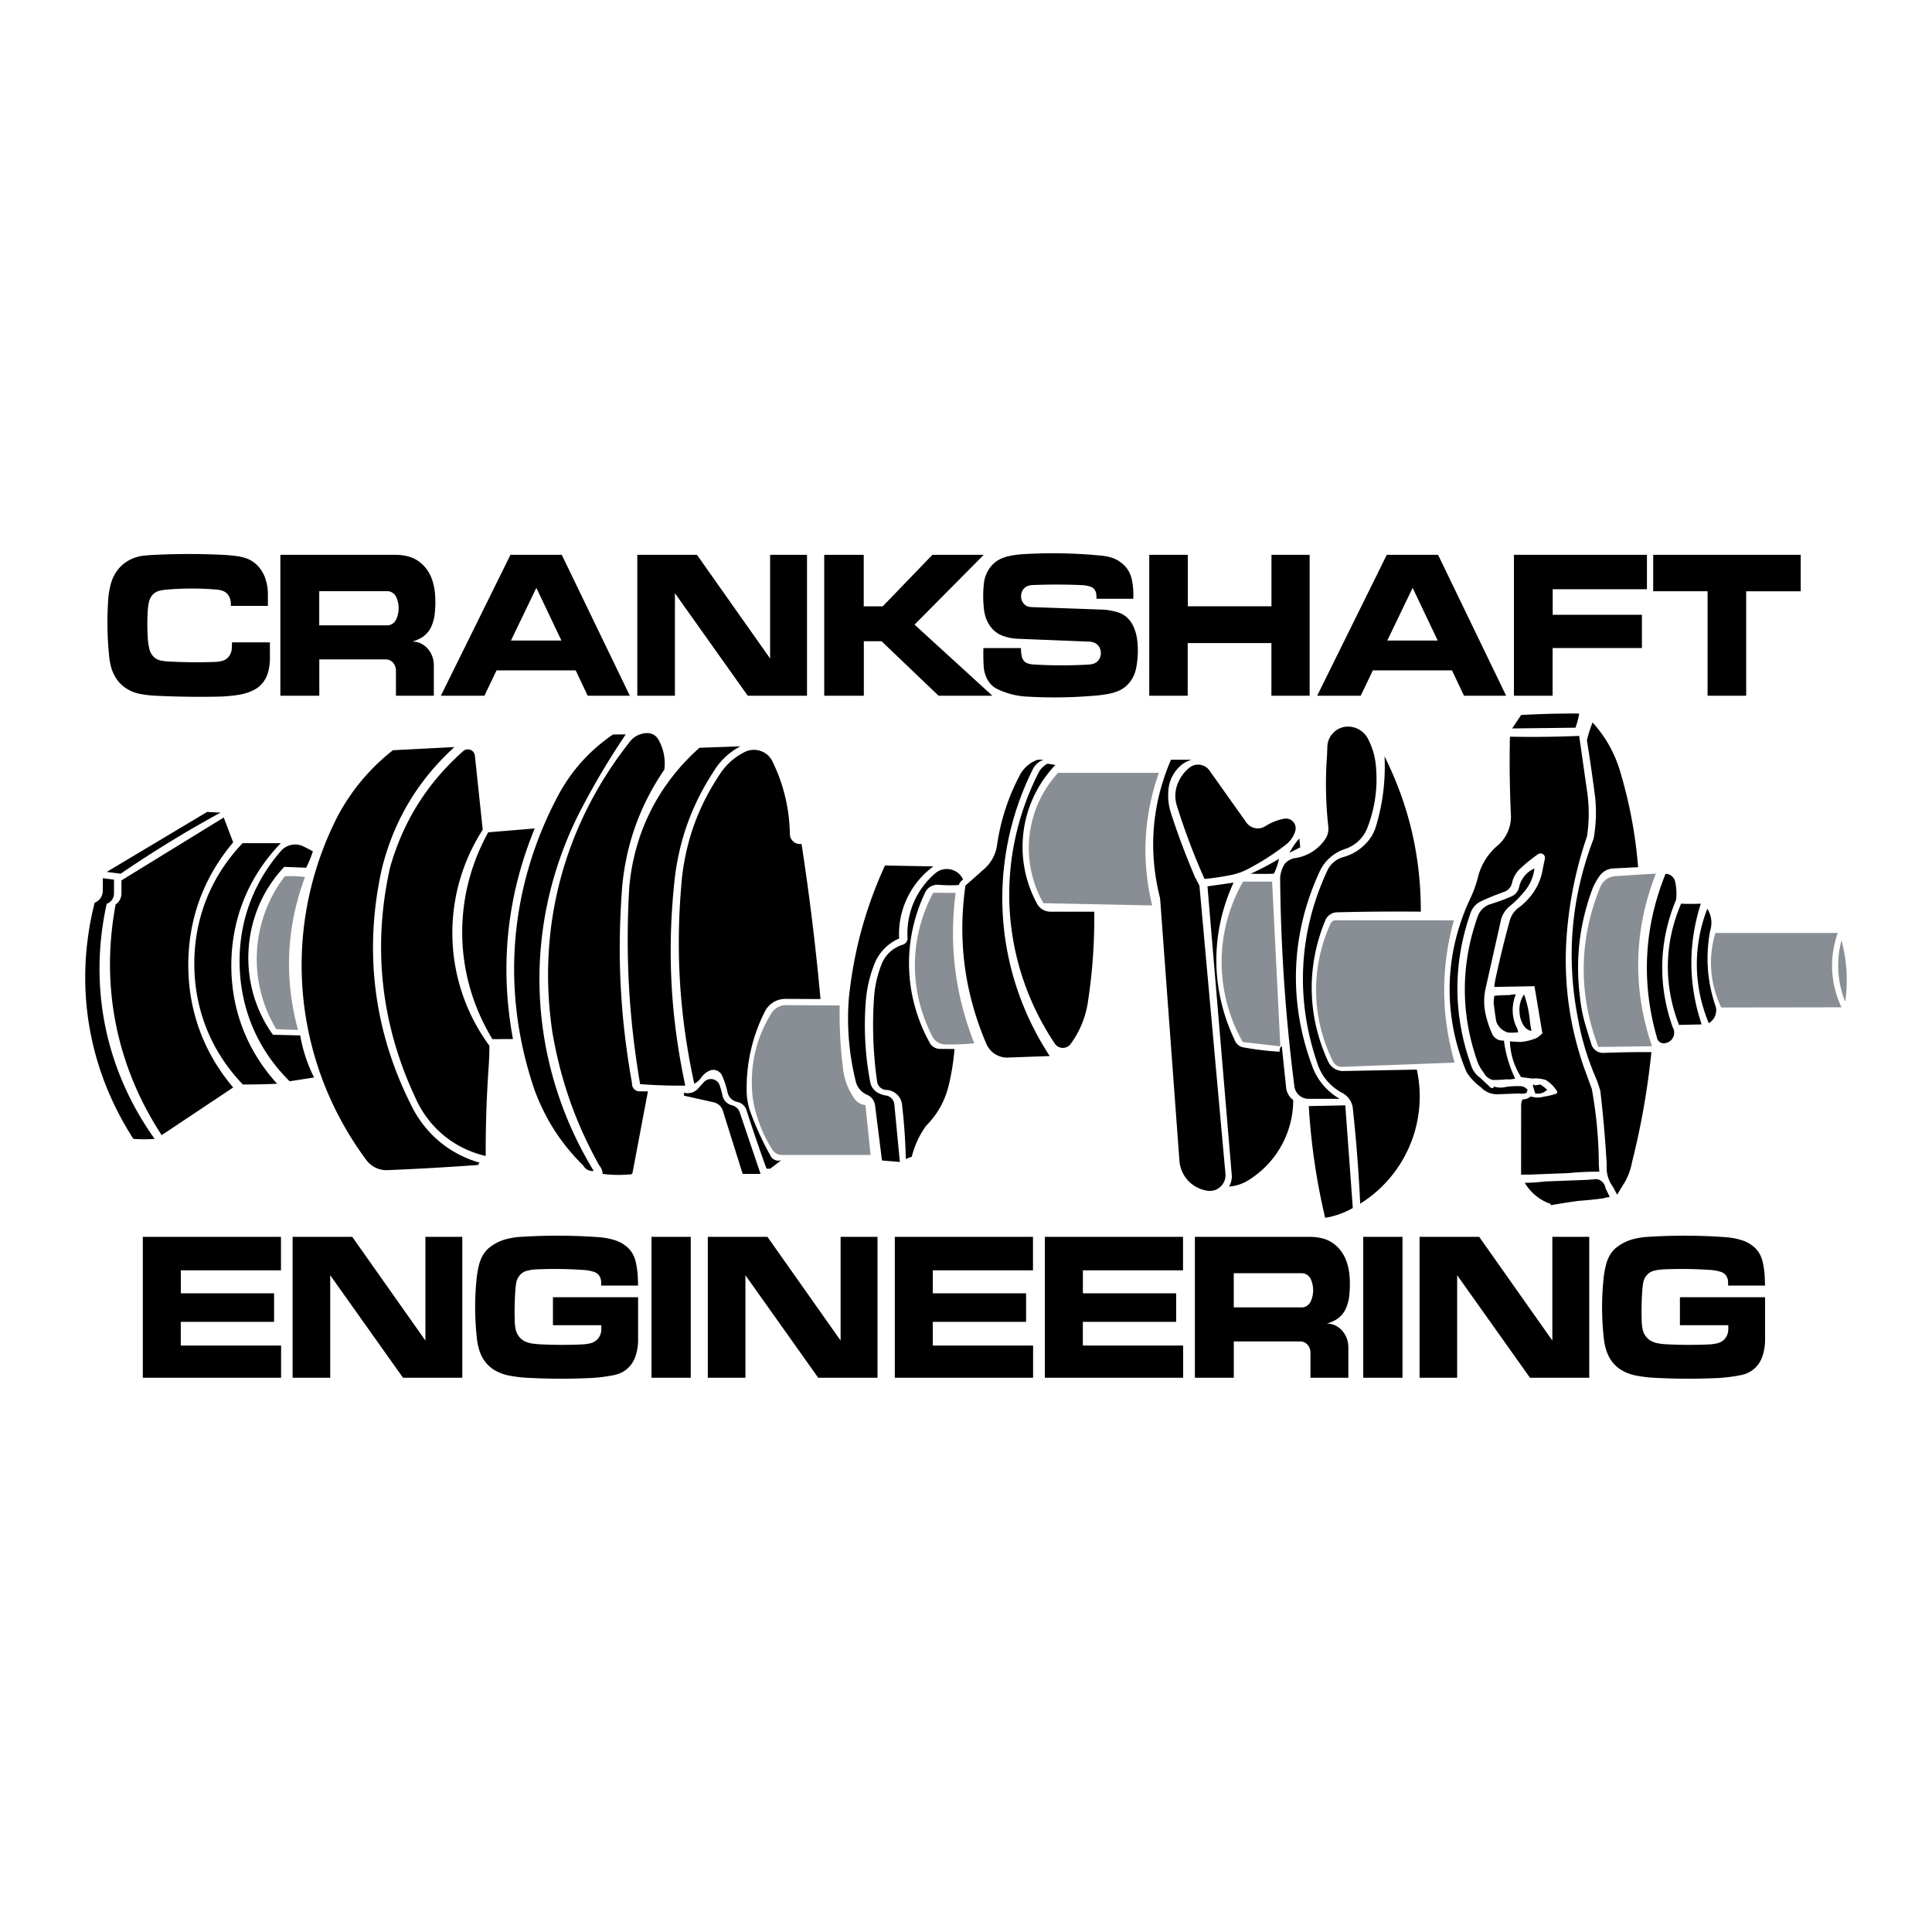 <svg xmlns="http://www.w3.org/2000/svg" width="2500" height="2500" viewBox="0 0 192.756 192.756"><g fill-rule="evenodd" clip-rule="evenodd"><path fill="#fff" d="M0 0h192.756v192.756H0V0z"/><path d="M105.564 77.107a11.106 11.106 0 0 0-1.463 13.005l10.852.223c-1.08-4.488-.859-8.873.668-13.229h-10.057v.001zm59.647 10.051l-4.023.252a1.752 1.752 0 0 0-1.506 1.034c-2.158 5.21-2.232 10.746-.213 16.011l5.35-.074c-1.958-5.721-1.825-11.597.392-17.223zm-134.782.343c-1.859 5-2.093 10.103-.699 15.251a45.016 45.016 0 0 1-2.174-.08 13.564 13.564 0 0 1 .865-15.254 11.824 11.824 0 0 1 2.008.083zm62.674 1.571l2.242.012c-.67 5.213-.062 10.12 1.858 15.012-.999.09-1.91.123-2.911.109a1.452 1.452 0 0 1-1.266-.785c-2.355-4.557-2.327-9.817.077-14.348zm40.192 2.74l11.756.01c-1.309 4.764-1.285 9.444.074 14.194l-11.191.424a.983.983 0 0 1-.945-.537c-2.154-4.377-2.244-9.283-.252-13.736a.6.6 0 0 1 .558-.355zm50.055 1.273c-.863 2.47-.734 5.044.375 7.415l-11.994.018c-1.127-2.367-1.332-4.917-.594-7.433h12.213zm.375.738a9.652 9.652 0 0 0 .373 6.115c.291-2.1.172-4.066-.373-6.115zm-99.948 6.491c-.041 2.225.069 4.25.351 6.457a6.46 6.46 0 0 0 1.092 2.801c.25.395.656.641 1.121.68l.521 4.979h-8.854c-.391 0-.744-.197-.95-.529a13.482 13.482 0 0 1-1.518-3.277 10.387 10.387 0 0 1-.522-3.037c-.082-2.609.552-5.014 1.911-7.242a1.745 1.745 0 0 1 1.486-.863l5.362.031zm43.961 4.077l-.82-16.434h-2.898c-2.84 5.004-2.852 10.992-.033 16.008l3.751.426z" fill="#898e95"/><path d="M151.76 71.339l-.893 1.338 6.316-.074c.174-.473.291-.917.373-1.413a90.343 90.343 0 0 0-5.796.149zm7.133.744c-.242.597-.42 1.156-.566 1.783.312 1.943.568 3.714.82 5.667a14.799 14.799 0 0 1-.152 4.144c-2.252 5.892-2.762 11.854-1.545 18.041a26.603 26.603 0 0 0 1.67 5.592c.229.521.4 1.012.551 1.561.289 2.523.488 4.822.635 7.357a3.21 3.21 0 0 0 .65 2.229c.129.26.25.492.391.744.252-.441.49-.836.768-1.264a6.55 6.55 0 0 0 .717-2.006 76.44 76.44 0 0 0 1.928-10.965c-1.652-.004-3.154.021-4.807.084a1.215 1.215 0 0 1-1.18-.861 59.961 59.961 0 0 1-.547-1.783 15.195 15.195 0 0 1-.592-2.898c-.467-3.708-.078-7.189 1.197-10.702a5.92 5.92 0 0 1 .773-1.427 1.747 1.747 0 0 1 1.334-.732l2.496-.129a45.702 45.702 0 0 0-1.764-9.454 12.425 12.425 0 0 0-2.777-4.981zm-24.467.41a2.254 2.254 0 0 1 2.098 1.299c.451.906.697 1.814.766 2.824a13.414 13.414 0 0 1-.846 5.92 3.571 3.571 0 0 1-2.295 2.181 4.244 4.244 0 0 0-2.463 2.185c-2.889 6.194-3.168 12.939-.805 19.353a6.159 6.159 0 0 0 2.781 3.375h-3.092a1.392 1.392 0 0 1-.951-.354 1.397 1.397 0 0 1-.477-.896 175.377 175.377 0 0 1-1.422-20.838c.047-.474.184-.896.424-1.308a1.664 1.664 0 0 1 1.09-.625 4.394 4.394 0 0 0 2.984-1.885c.248-.37.354-.788.309-1.23a39.01 39.01 0 0 1-.178-6.366c.039-.562.064-1.072.08-1.635.02-.533.229-1.013.605-1.391.378-.38.859-.589 1.392-.609zm-69.869.649c.437-.014.84.196 1.082.561.56.948.777 1.985.644 3.078-2.411 3.541-3.784 7.33-4.201 11.593-.529 6.78-.222 13.009.974 19.702-.017.215.054.416.201.572s.344.24.559.236h.828l-1.544 8.16a.306.306 0 0 1-.328.127c-.908.082-1.741.064-2.645-.053a1.461 1.461 0 0 0-.372-.893c-2.331-4.215-3.807-8.408-4.63-13.154-1.591-10.523 1.125-20.744 7.731-29.089a2.206 2.206 0 0 1 1.701-.84zm-3.405.14l1.278-.011a75.651 75.651 0 0 0-4.15 6.906c-6.268 11.606-5.909 25.379.955 36.645a.999.999 0 0 1-1.019-.512c-2.21-2.178-3.785-4.607-4.868-7.516-3.347-9.756-2.587-19.958 2.17-29.11 1.354-2.634 3.193-4.725 5.634-6.402zm96.403.138l.836 5.872a15.142 15.142 0 0 1-.057 4.161 39.312 39.312 0 0 0-2.105 11.371c-.104 4.052.465 7.757 1.773 11.593l.814 2.23a42.92 42.92 0 0 1 .699 7.588c.02.227.035.434.047.662a31.257 31.257 0 0 0-3.121.145l-3.791.148-.891.004.004-6.906a1.33 1.33 0 0 1 .145-.6c.305 0 .582-.102.816-.297.445.141.891.146 1.338.016a6.267 6.267 0 0 0 1.264-.314.212.212 0 0 0-.027-.287 3.3 3.3 0 0 0-1.092-1.062c-.443-.133-.871-.176-1.334-.133l-1.113-.152a6.945 6.945 0 0 1-1.115-3.566c.381.035.73.055 1.115.061a5.476 5.476 0 0 0 1.541-.387 2.66 2.66 0 0 0 .582-.477l-.787-4.697-4.012.074a8.57 8.57 0 0 1 .176-1.041 97.986 97.986 0 0 1 1.369-5.573c.145-.526.441-.961.881-1.287a6.5 6.5 0 0 0 1.463-1.507 5.69 5.69 0 0 0 .904-2.11c.08-.435.16-.829.254-1.26a.441.441 0 0 0-.684-.462c-.676.469-1.256.942-1.852 1.507a2.703 2.703 0 0 0-.732 1.335 1.228 1.228 0 0 1-.775.904c-.781.278-1.482.561-2.238.904a2.057 2.057 0 0 0-1.162 1.292c-1.736 5-1.709 10.119.078 15.099.158.52.463.943.906 1.256l1.039.977a.216.216 0 0 0 .234.045.219.219 0 0 0 .139-.193.12.12 0 0 0 .121.09c.334.088.658.092.992.008a7.965 7.965 0 0 1 1.559-.08.861.861 0 0 1 .672.428.151.151 0 0 0-.094.094.143.143 0 0 0 .02.129c-.268.1-.537.123-.818.074l-2.006.074a2.211 2.211 0 0 1-1.783-.695 5.498 5.498 0 0 1-1.438-1.533c-2.35-5.617-2.23-11.681.336-17.202.369-.767.633-1.498.836-2.324a6.038 6.038 0 0 1 1.877-3.007 3.793 3.793 0 0 0 1.389-3.033 114.314 114.314 0 0 1-.102-7.877c2.375.043 4.537.02 6.91-.079zm-83.318 1.642a6.135 6.135 0 0 0-2.277 1.974c-2.2 3.218-3.477 6.647-3.917 10.52-.673 7.081-.284 13.62 1.225 20.571.284-.158.511-.359.7-.623.196-.279.437-.49.74-.646.238-.129.506-.152.763-.066s.457.268.567.516a8.31 8.31 0 0 1 .558 1.711c.116.473.494.832.972.924.43.088.774.396.907.814a154.029 154.029 0 0 0 2.002 5.842h.375l1.099-.846c-.217.074-.441.062-.651-.031s-.366-.254-.455-.467a29.841 29.841 0 0 1-1.863-4.006 6.483 6.483 0 0 1-.488-2.555 16.776 16.776 0 0 1 1.782-7.701 2.287 2.287 0 0 1 2.065-1.334l3.52.016a249.844 249.844 0 0 0-1.891-15.478 1.003 1.003 0 0 1-.802-.223 1.001 1.001 0 0 1-.364-.75 17.006 17.006 0 0 0-1.756-7.297 2.021 2.021 0 0 0-1.223-1.022 2.02 2.02 0 0 0-1.588.157zm-.362-.602a6.671 6.671 0 0 0-2.663 2.493c-2.124 3.242-3.378 6.642-3.87 10.486-.805 7.171-.477 13.819 1.029 20.875a55.089 55.089 0 0 1-4.507-.15c-1.132-6.693-1.473-12.897-1.081-19.673.494-5.453 2.913-10.248 7.005-13.885l4.087-.146zm-28.538.075c-3.625 3.298-6.024 7.305-7.219 12.058-1.859 8.224-.84 16.339 2.994 23.849 1.406 2.754 3.778 4.709 6.752 5.562a.335.335 0 0 0-.148.223 280.2 280.2 0 0 1-9.067.518 2.49 2.49 0 0 1-2.082-.986c-7.441-10.004-8.552-23.204-2.887-34.312a20.673 20.673 0 0 1 5.523-6.597l6.134-.315zm.869.413a.702.702 0 0 1 1.171.427l.784 7.408a18.994 18.994 0 0 0 .668 21.552 30.658 30.658 0 0 1-.074 2.08 120.67 120.67 0 0 0-.297 8.918c-3.183-.742-5.738-2.873-7.042-5.869-3.412-7.297-4.259-15.011-2.51-22.873 1.297-4.61 3.715-8.467 7.3-11.643zm57.321.85h.594a1.88 1.88 0 0 0-1.074.945c-4.592 9.235-3.961 19.985 1.684 28.618l-4.1.15a2.264 2.264 0 0 1-2.203-1.322c-2.19-5.109-2.886-10.327-2.109-15.832l1.939-1.718a3.885 3.885 0 0 0 1.23-2.408 21.26 21.26 0 0 1 2.184-6.744 3.25 3.25 0 0 1 1.855-1.689zm13.303 0h2.051a2.947 2.947 0 0 0-1.572 1.114 3.554 3.554 0 0 0-.736 1.89c-.076.849.02 1.636.293 2.443a74.443 74.443 0 0 0 2.367 6.282c.154.286.291.549.436.841l2.594 28.746c.039.469-.123.912-.455 1.244s-.775.494-1.242.455a3.273 3.273 0 0 1-2.891-2.957l-1.932-26.234c-1.2-4.704-.833-9.366 1.087-13.824zm1.793.831a3.724 3.724 0 0 0-1.057 1.404 3.259 3.259 0 0 0-.189 2.225 67.421 67.421 0 0 0 2.797 7.432 23.39 23.39 0 0 0 2.824-.43 6.384 6.384 0 0 0 1.299-.45 24.842 24.842 0 0 0 4.049-2.582c.434-.355.729-.799.889-1.335.09-.333 0-.679-.238-.927s-.582-.351-.918-.275a5.422 5.422 0 0 0-1.869.757c-.309.187-.66.245-1.014.168a1.374 1.374 0 0 1-.855-.569l-3.664-5.161c-.229-.33-.57-.538-.969-.587s-.782.067-1.085.33zm19.512-1.171c2.451 4.946 3.627 9.978 3.619 15.498a239.675 239.675 0 0 0-8.35.065 1.29 1.29 0 0 0-1.189.83c-1.895 4.608-1.787 9.563.307 14.084.287.594.898.955 1.557.92l7.277-.141a12.603 12.603 0 0 1-5.648 13.377c-.158-3.277-.387-6.25-.736-9.512a1.978 1.978 0 0 0-1.07-1.547 5.063 5.063 0 0 1-2.498-3.033c-2.182-6.393-1.826-13.023 1.027-19.146a2.475 2.475 0 0 1 1.566-1.335 4.894 4.894 0 0 0 2.365-1.455 4.08 4.08 0 0 0 .881-1.502 20.5 20.5 0 0 0 .892-7.103zm-34.528 1.655c-4.4 8.696-3.787 18.893 1.623 27a.968.968 0 0 0 .805.434.96.96 0 0 0 .809-.426 9.42 9.42 0 0 0 1.68-4.043c.475-3.111.68-5.973.652-9.12h-4.383a1.523 1.523 0 0 1-1.344-.826 11.839 11.839 0 0 1 1.846-13.813l-.787-.128a2.107 2.107 0 0 0-.901.922zm-82.945 3.896l1.34.065a116.43 116.43 0 0 0-9.959 6.094l-1.396-.176 10.015-5.983zm1.662.555l-10.207 6.273v1.308c0 .44-.213.841-.579 1.087-1.525 8.129.065 16.1 4.592 23.022l7.135-4.756c-2.952-3.488-4.479-7.656-4.479-12.225 0-4.57 1.527-8.738 4.478-12.226l-.94-2.483zm31.022 1.091c-2.785 6.812-3.503 13.771-2.168 21.009l-2.05.01c-3.865-6.35-4.021-14.134-.416-20.634l4.634-.385zm-29.139 1.467c-3.156 3.305-4.824 7.475-4.82 12.044.004 4.57 1.681 8.736 4.844 12.035 1.175 0 2.244-.023 3.418-.074-3.061-3.361-4.638-7.531-4.567-12.076.07-4.545 1.776-8.665 4.939-11.929h-3.814zm5.937.267a1.88 1.88 0 0 0-2.123.523c-2.854 3.285-4.271 7.31-4.105 11.658.167 4.348 1.887 8.252 4.983 11.309l2.436-.381a15.023 15.023 0 0 1-1.382-4.193l-2.723-.068c-3.662-5.076-3.181-12.21 1.13-16.748l2.188.085c.27-.545.479-1.058.669-1.635a18.066 18.066 0 0 0-1.073-.55zm99.493-.74l.088.89-1.078.549c.281-.531.593-.986.99-1.439zm-2.032 2.033a25.931 25.931 0 0 1-2.824 1.487c.793.028 1.512.028 2.305 0 .25-.482.414-.954.519-1.487zm-39.313.67c-1.956 4.3-3.102 8.504-3.598 13.201a25.964 25.964 0 0 0 .685 8.336 1.936 1.936 0 0 0 1.133 1.34c.428.184.723.568.79 1.029l.693 5.523 1.784.148-.554-5.775a1 1 0 0 0-.824-.857 2.229 2.229 0 0 1-.927-.344 1.502 1.502 0 0 1-.652-.996 30.377 30.377 0 0 1-.434-8.154c.108-1.232.363-2.34.803-3.496a4.601 4.601 0 0 1 2.514-2.672 8.39 8.39 0 0 1 3.417-7.194l-4.83-.089zm64.804.296a4.345 4.345 0 0 1-1.07 2.365 9.678 9.678 0 0 1-1.379 1.381 2.564 2.564 0 0 0-.902 1.418l-1.525 6.801a5.853 5.853 0 0 0-.068 2.23c.16.867.408 1.637.785 2.436.24.377.668.582 1.113.537a12.182 12.182 0 0 0 1.115 3.789c-.299.08-.584.104-.893.078a11.2 11.2 0 0 1-1.334.064 1.345 1.345 0 0 1-.902-.729 3.93 3.93 0 0 1-.676-1.225c-1.639-4.744-1.617-9.596.061-14.327a1.965 1.965 0 0 1 1.248-1.249 18.634 18.634 0 0 0 2.121-.779c.389-.164.666-.491.764-.9a2.628 2.628 0 0 1 1.542-1.89zm-59.779.479c.431-.368.991-.505 1.544-.38s.998.491 1.229 1.009a.981.981 0 0 0-.429.543c-.693.04-1.326.032-2.018-.025a1.364 1.364 0 0 0-1.355.797c-2.28 4.833-2.109 10.286.468 14.968.211.385.611.617 1.05.611l1.426.01a23.497 23.497 0 0 1-.583 3.641 8.435 8.435 0 0 1-2.269 4.037 9.033 9.033 0 0 0-1.412 3.07c-.207.07-.393.141-.595.225a58.212 58.212 0 0 0-.377-5.426 1.61 1.61 0 0 0-.51-1.02 1.61 1.61 0 0 0-1.051-.441c-.236-.01-.448-.098-.622-.258s-.278-.365-.306-.6a39.655 39.655 0 0 1-.317-8.148c.064-1.209.295-2.301.725-3.435a3.301 3.301 0 0 1 2.172-2.059.665.665 0 0 0 .458-.657 7.857 7.857 0 0 1 2.772-6.462zm72.857.056a.988.988 0 0 1 .957.79 5.4 5.4 0 0 1 .092 1.797c-1.723 4.133-1.836 8.509-.334 12.728a1.054 1.054 0 0 1-.877 1.588.658.658 0 0 1-.668-.459c-1.617-5.535-1.336-11.099.83-16.444zm-155.915.432l1.115.148v1.363c.009.468-.286.892-.729 1.045-1.826 8.276-.137 16.559 4.785 23.459-.729.049-1.396.049-2.124-.006-4.569-7.096-5.927-15.373-3.864-23.558a1.28 1.28 0 0 0 .812-1.165l.005-1.286zm157.466 2.548c.676.024 1.291.024 1.965 0-1.283 4.01-1.254 8.052.084 12.042l-2.26.051c-1.551-3.973-1.479-8.177.211-12.093zm2.613.499c.424.676.523 1.471.277 2.229-.477 2.606-.285 5.095.58 7.599a1.486 1.486 0 0 1-.711 1.59c-1.537-3.717-1.588-7.664-.146-11.418zm-19.768 8.621c-.512-.004-.979.02-1.486.074a6.359 6.359 0 0 0-.059.744c.076.613.154 1.17.248 1.781a1.71 1.71 0 0 0 1.223 1.141c.332.014.635.006.965-.025a1.344 1.344 0 0 0-.199-.598 4.026 4.026 0 0 1-.023-3.191 2.95 2.95 0 0 0-.669.074zm1.487-.074c.328.939.516 1.832.596 2.824.039.281.084.537.146.816a1.08 1.08 0 0 1-.664-.367 2.607 2.607 0 0 1-.529-1.49 2.703 2.703 0 0 1 .451-1.783zm-83.829 10.102l2.949.66c.462.094.828.434.955.889l1.965 6.26h1.784l-2.074-6.133a1.092 1.092 0 0 0-.782-.713 1.262 1.262 0 0 1-.942-.967 9.337 9.337 0 0 0-.275-1.012.93.93 0 0 0-1.563-.344 16.71 16.71 0 0 0-.608.668c-.36.389-.899.541-1.409.398.022.1.023.196 0 .294zm85.463-1.11c.242.162.451.326.668.52a1.3 1.3 0 0 1-1.189.371 16.321 16.321 0 0 1-.223-.742c-.016-.023-.02-.051-.012-.076s.027-.047.053-.057.053-.008.076.006.039.035.043.062c.202-.019.385-.047.584-.084zm-23.113 2.154l3.643-.074.748 10.242a8.233 8.233 0 0 1-2.756.98 64.596 64.596 0 0 1-1.635-11.148zm28.688 7.284c.469.049.852.424.91.893.152.305.285.582.426.891a4.024 4.024 0 0 0-.668.139c-.84.111-1.607.189-2.453.25-.947.129-1.807.264-2.748.43a.252.252 0 0 0-.262-.211 4.821 4.821 0 0 1-2.34-2.02c.691-.006 1.32-.051 2.006-.137l4.236-.16.893-.075zm-31.383-13.284a.61.61 0 0 0-.203.574 28.318 28.318 0 0 1-3.713-.451 1.149 1.149 0 0 1-.799-.748c-2.383-5.025-2.418-10.616-.096-15.67l-2.602.372 2.432 28.91a2.15 2.15 0 0 1-.275 1.041 4.272 4.272 0 0 0 2.152-.779 9.387 9.387 0 0 0 4.244-7.855 1.775 1.775 0 0 1-.713-1.309l-.427-4.085zM26.725 60.45H23.04l-.02-.367c-.035-.534-.362-.989-.821-1.142a2.544 2.544 0 0 0-.584-.118 29.513 29.513 0 0 0-4.939-.001 4.633 4.633 0 0 0-.818.132c-.482.129-.857.535-.987 1.071a5.05 5.05 0 0 0-.119.776 21.894 21.894 0 0 0 0 2.987c.027.327.072.623.146.94.133.586.547 1.031 1.075 1.156.272.065.523.1.802.111a51.61 51.61 0 0 0 4.704.045c.245-.012.467-.046.707-.109.537-.136.929-.669.945-1.285l.018-.56h3.779v1.627a5.276 5.276 0 0 1-.157 1.259c-.201.815-.687 1.463-1.369 1.828a5.05 5.05 0 0 1-1.63.528c-.634.097-1.214.15-1.854.173a91.639 91.639 0 0 1-6.42-.09 10.969 10.969 0 0 1-1.509-.176 3.692 3.692 0 0 1-1.195-.436 3.371 3.371 0 0 1-1.386-1.43 3.944 3.944 0 0 1-.381-1.046 6.905 6.905 0 0 1-.148-.961 33.387 33.387 0 0 1-.099-5.282 8.399 8.399 0 0 1 .241-1.689c.259-1.07.877-1.929 1.757-2.439a3.985 3.985 0 0 1 1.703-.53c.304-.026.58-.045.885-.06a69.348 69.348 0 0 1 6.794-.009 16.7 16.7 0 0 1 1.375.118c.31.036.588.094.889.186.917.271 1.644.978 2.01 1.957.193.527.287 1.045.293 1.615v1.221h-.002zm5.125-1.469v3.412h6.788c.396-.001.751-.255.919-.656a2.708 2.708 0 0 0 0-2.116c-.172-.396-.528-.643-.921-.64H31.85zm-3.879-3.627H39.51c.411.005.784.053 1.185.152 1.14.288 2.045 1.182 2.443 2.411.146.454.231.886.267 1.367.05.674.04 1.293-.035 1.965a4.03 4.03 0 0 1-.323 1.228 2.488 2.488 0 0 1-1.065 1.187 3.88 3.88 0 0 1-.868.348c.58-.013 1.112.222 1.527.674.415.453.639 1.042.642 1.69v3.036h-3.779v-2.508a1.178 1.178 0 0 0-.296-.79.939.939 0 0 0-.708-.327h-6.644v3.624h-3.884V55.354h-.001zm25.539 3.294l-2.53 5.257h5.032l-2.502-5.257zm-2.581-3.294h5.119l6.79 14.058h-4.203l-1.2-2.529h-7.894l-1.21 2.529h-4.345l6.943-14.058zm12.655 0h5.952l7.298 10.345V55.354h3.681v14.058h-5.913l-7.265-10.229v10.229h-3.753V55.354zm18.649 0h3.942v5.143h1.894l4.958-5.143h5.123l-6.906 6.966 7.766 7.092h-5.369l-5.687-5.438h-1.77v5.438h-3.951V55.354zm30.831 4.386h-3.662l-.021-.409c-.021-.363-.236-.674-.547-.786a3.008 3.008 0 0 0-.848-.166 61.93 61.93 0 0 0-2.475-.057c-.838-.001-1.6.013-2.439.047a1.656 1.656 0 0 0-.52.093c-.434.146-.719.624-.676 1.127.043.503.406.911.857.961.17.018.324.028.496.031l6.752.239a6.15 6.15 0 0 1 1.553.271c.66.203 1.189.675 1.516 1.347.221.469.354.937.414 1.462a8.918 8.918 0 0 1-.094 2.67c-.186 1.07-.83 1.938-1.734 2.339-.396.168-.77.277-1.189.344-.51.088-.977.143-1.492.175a46.267 46.267 0 0 1-6.416.077 7.738 7.738 0 0 1-2.975-.727c-.592-.27-1.033-.783-1.254-1.454a3.15 3.15 0 0 1-.166-.813 20.85 20.85 0 0 1-.029-1.854h3.756a3.02 3.02 0 0 0 .086.879c.08.319.297.563.584.652.166.055.322.087.496.101a44.61 44.61 0 0 0 5.629.01c.186-.009.354-.047.529-.117.381-.157.637-.564.639-1.02s-.25-.865-.631-1.027a1.55 1.55 0 0 0-.562-.121l-7.035-.281a4.946 4.946 0 0 1-1.602-.314c-.666-.255-1.189-.76-1.514-1.459a3.97 3.97 0 0 1-.322-1.187 11.592 11.592 0 0 1-.006-2.553c.115-1.033.67-1.909 1.502-2.374.309-.166.607-.276.943-.35a8.192 8.192 0 0 1 1.33-.197 49.048 49.048 0 0 1 8.02.146c.246.027.469.065.711.122.502.124.939.35 1.348.699.475.409.787.958.918 1.612.125.631.166 1.22.13 1.862zm1.596-4.386h3.848v5.134h8.346v-5.134h3.809v14.058h-3.814V64.16h-8.352v5.252h-3.836V55.354h-.001zm26.279 3.294l-2.529 5.257h5.031l-2.502-5.257zm-2.58-3.294h5.117l6.791 14.058h-4.203l-1.199-2.529h-7.895l-1.211 2.529h-4.344l6.944-14.058zm12.688 14.058V55.354h13.268v3.432h-9.402v2.553h8.902v3.316h-8.91v4.757h-3.858zm13.892-14.058h14.719v3.637h-5.441v10.421h-3.852V58.991h-5.426v-3.637zM14.248 123.402h13.785v3.338h-9.992v2.295h9.305v2.844h-9.309v2.367h10.007v3.213H14.248v-14.057zm14.945 0h5.952l7.298 10.344v-10.344h3.681v14.057h-5.913l-7.266-10.229v10.229h-3.752v-14.057zm18.384 10.104a27.74 27.74 0 0 1-.018-5.994c.044-.422.11-.803.209-1.215.082-.355.197-.668.365-.982.201-.369.448-.66.768-.902a4.635 4.635 0 0 1 1.646-.795 7.394 7.394 0 0 1 1.454-.219 56.853 56.853 0 0 1 7.842.043c.506.045.962.131 1.453.277.428.129.8.322 1.164.607.502.395.836.949.976 1.617a8.71 8.71 0 0 1 .207 1.676l.019.643h-3.685v-.344c-.001-.469-.281-.883-.683-1.01a4.126 4.126 0 0 0-1.05-.203 41.416 41.416 0 0 0-4.792-.055 4.473 4.473 0 0 0-.888.139c-.548.137-.968.627-1.067 1.246-.037.225-.062.43-.078.658a30.398 30.398 0 0 0-.063 3.078c.005.281.032.535.084.811.11.545.429.986.883 1.221.211.107.415.176.645.219.339.057.65.09.993.105 1.433.066 2.738.068 4.171.004.26-.016.495-.051.75-.107.203-.049.38-.129.555-.254.355-.264.562-.697.559-1.174v-.379h-4.829v-2.795h8.496v4.209a5.116 5.116 0 0 1-.24 1.619c-.232.719-.677 1.279-1.287 1.625a2.876 2.876 0 0 1-.792.301c-.798.162-1.532.258-2.342.307-2.15.1-4.109.096-6.26-.014a13.496 13.496 0 0 1-1.858-.211 4.712 4.712 0 0 1-1.373-.465c-.778-.402-1.354-1.092-1.661-1.986a6.118 6.118 0 0 1-.273-1.301zM65 123.402h3.916v14.057H65v-14.057zm5.617 0h5.952l7.298 10.344v-10.344h3.681v14.057h-5.913L74.37 127.23v10.229h-3.752v-14.057h-.001zm18.658 0h13.786v3.338h-9.993v2.295h9.305v2.844h-9.309v2.367h10.008v3.213H89.275v-14.057zm14.971 0h13.785v3.338h-9.992v2.295h9.305v2.844h-9.309v2.367h10.006v3.213h-13.795v-14.057zm18.846 3.627v3.41h6.787c.396 0 .752-.254.92-.656a2.723 2.723 0 0 0 0-2.115c-.172-.395-.529-.643-.922-.639h-6.785zm-3.879-3.627h11.539c.41.004.783.053 1.184.15 1.141.289 2.047 1.184 2.443 2.412.146.453.232.885.268 1.365a10.34 10.34 0 0 1-.035 1.967c-.047.438-.15.83-.324 1.227a2.474 2.474 0 0 1-1.064 1.186 3.88 3.88 0 0 1-.867.35c.578-.014 1.111.223 1.527.674.414.453.639 1.043.641 1.689v3.037h-3.779v-2.508c0-.303-.104-.576-.295-.789s-.438-.326-.709-.326h-6.645v3.623h-3.883v-14.057h-.001zm16.797 0h3.916v14.057h-3.916v-14.057zm5.619 0h5.951l7.297 10.344v-10.344h3.682v14.057h-5.912l-7.266-10.229v10.229h-3.752v-14.057zm18.383 10.104a27.676 27.676 0 0 1-.018-5.994c.043-.422.109-.803.211-1.215.08-.355.195-.668.363-.982.201-.369.449-.66.768-.902a4.643 4.643 0 0 1 1.646-.795 7.404 7.404 0 0 1 1.455-.219 56.855 56.855 0 0 1 7.842.043c.506.045.963.131 1.453.277.428.129.799.322 1.162.607.502.395.838.949.977 1.617a8.79 8.79 0 0 1 .207 1.676l.02.643h-3.686v-.344c0-.469-.281-.883-.682-1.01a4.15 4.15 0 0 0-1.051-.203 41.428 41.428 0 0 0-4.793-.055 4.474 4.474 0 0 0-.887.139c-.549.137-.969.627-1.066 1.246-.039.225-.062.43-.078.658a30.399 30.399 0 0 0-.064 3.078 4.7 4.7 0 0 0 .086.811c.109.545.43.986.883 1.221.211.107.416.176.645.219.34.057.65.09.992.105 1.434.066 2.738.068 4.172.004a4.77 4.77 0 0 0 .75-.107c.203-.049.381-.129.555-.254.355-.264.562-.697.559-1.174v-.379h-4.828v-2.795h8.496v4.209a5.144 5.144 0 0 1-.24 1.619c-.232.719-.676 1.279-1.287 1.625a2.87 2.87 0 0 1-.791.301c-.799.162-1.531.258-2.342.307-2.15.1-4.109.096-6.26-.014a13.51 13.51 0 0 1-1.859-.211 4.69 4.69 0 0 1-1.371-.465c-.779-.402-1.355-1.092-1.662-1.986a5.887 5.887 0 0 1-.277-1.301z"/></g></svg>